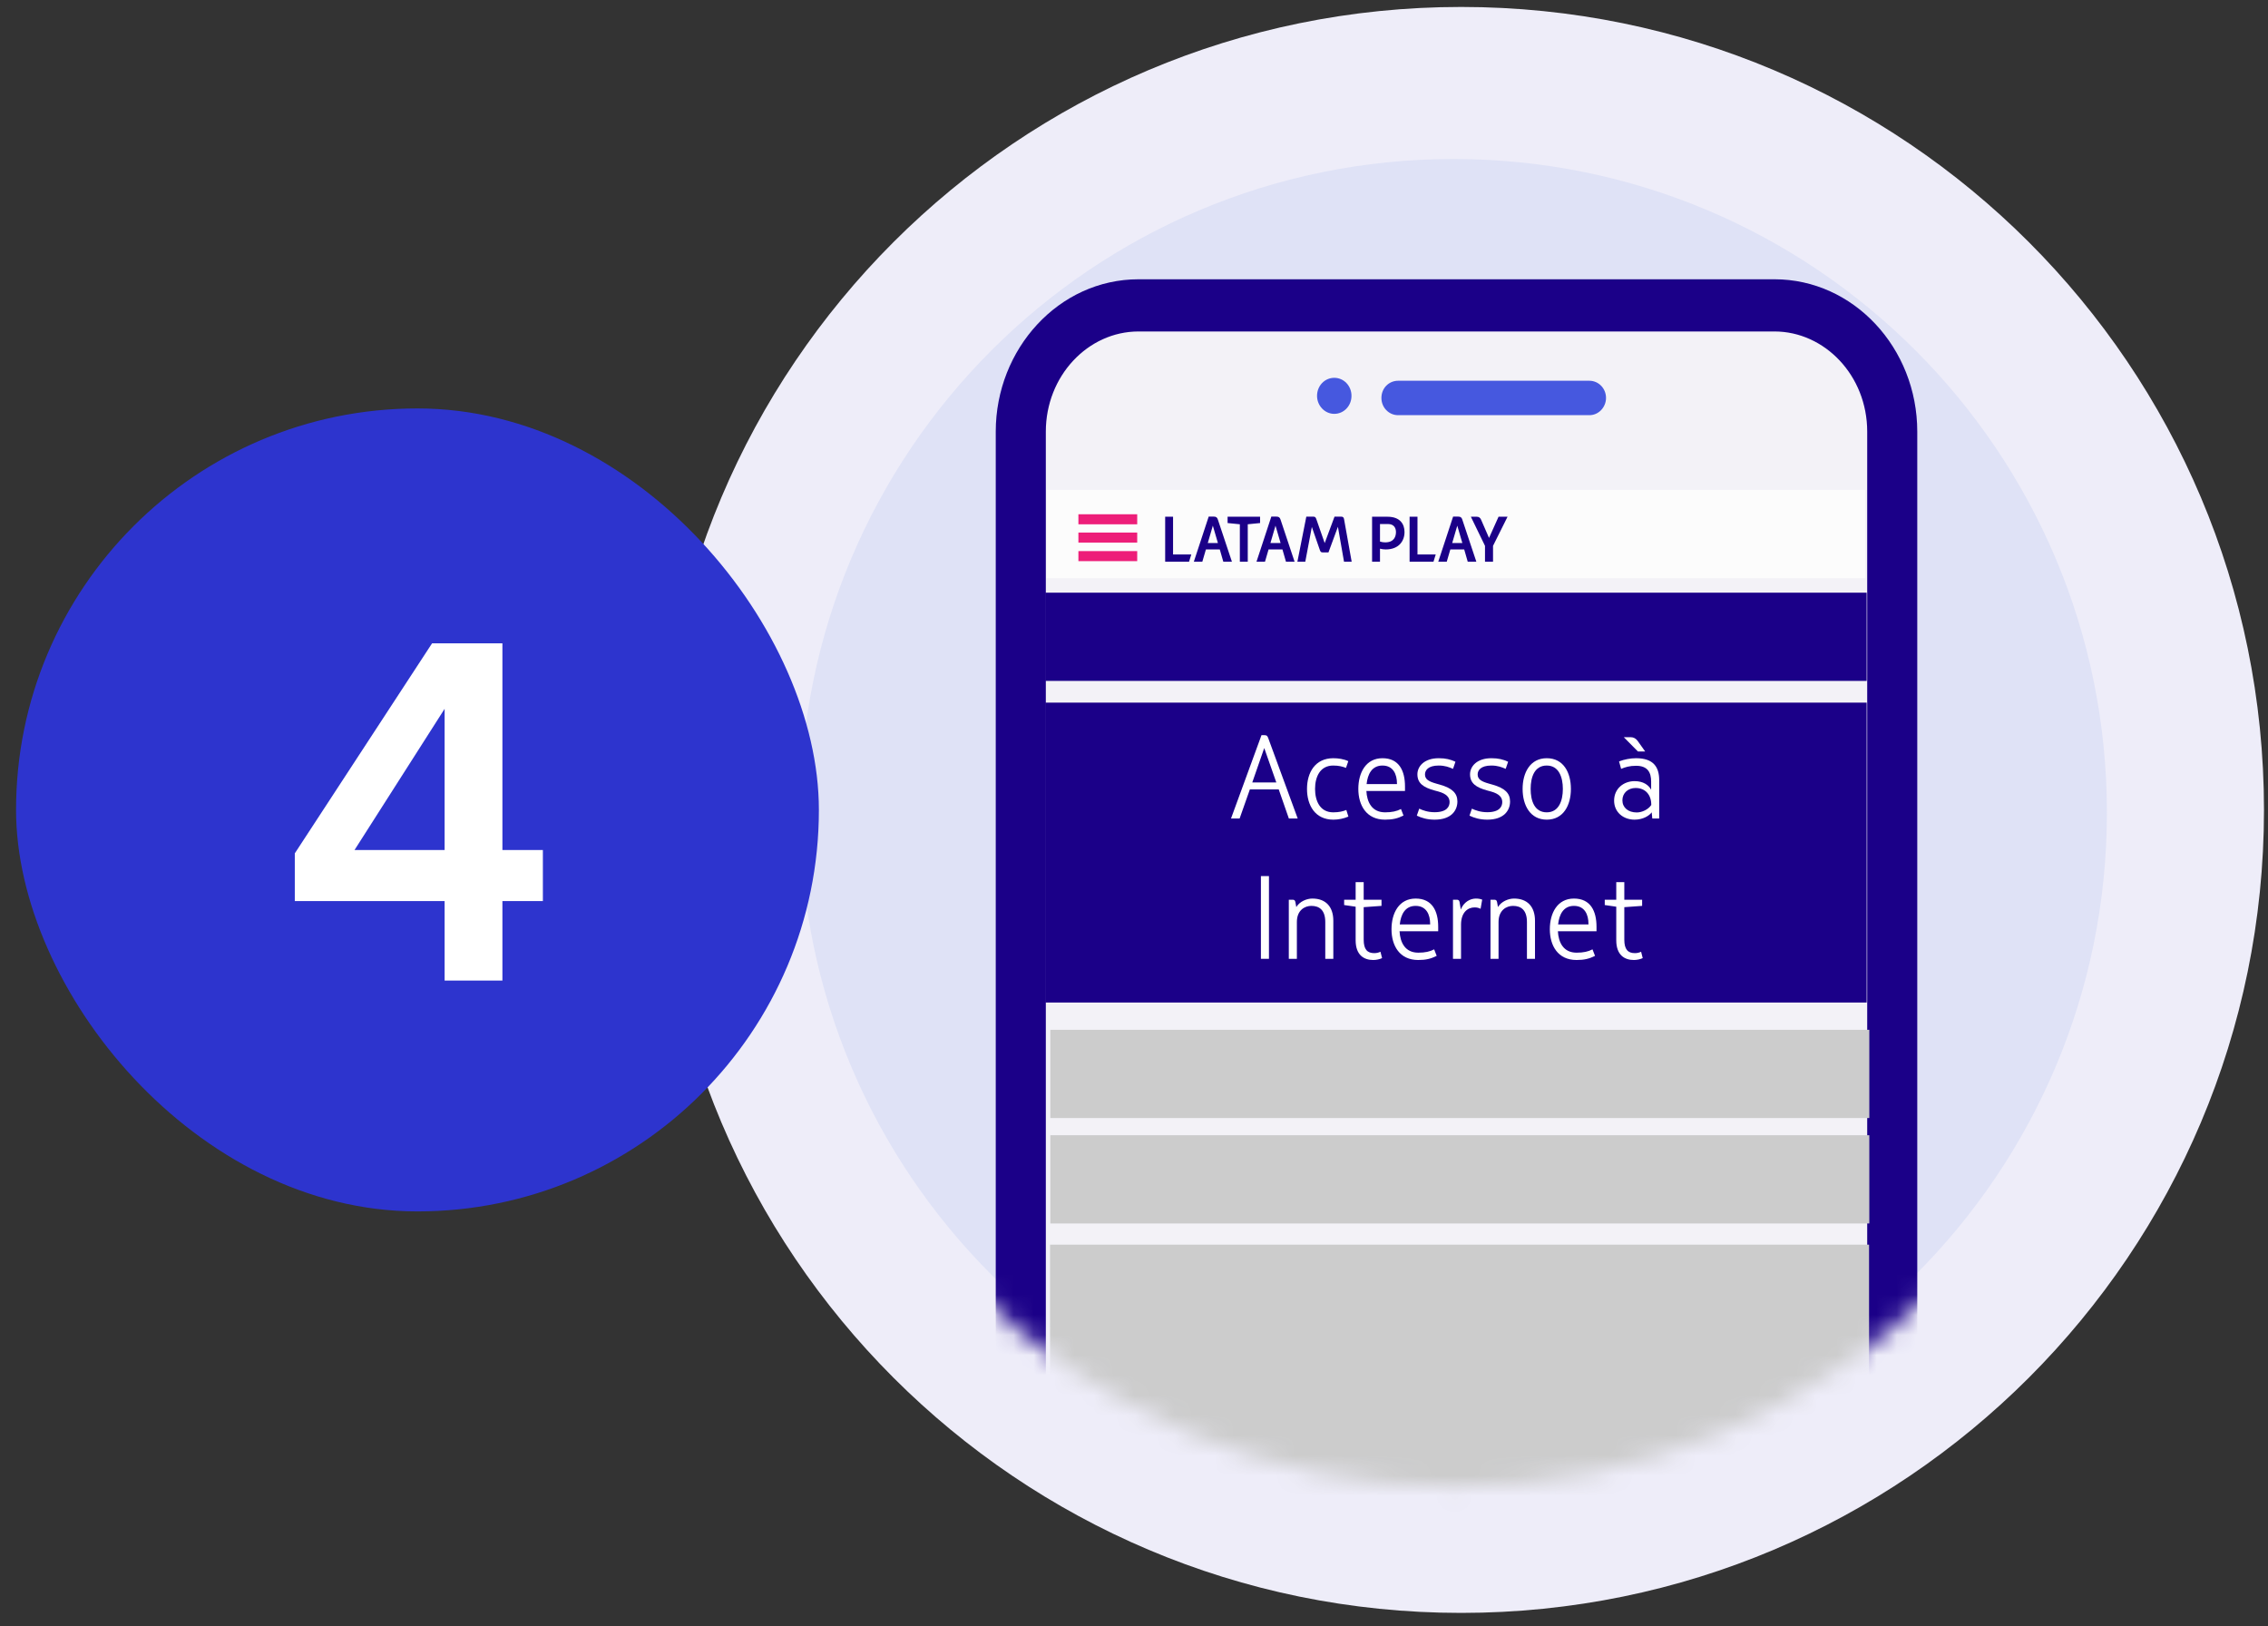 <svg width="113" height="81" viewBox="0 0 113 81" fill="none" xmlns="http://www.w3.org/2000/svg">
<rect x="0" y="0" width="113" height="81" fill="#333333" stroke="none"/>
<path d="M72.8 80.346C94.892 80.346 112.8 62.437 112.8 40.346C112.8 18.254 94.892 0.346 72.8 0.346C50.708 0.346 32.8 18.254 32.8 40.346C32.8 62.437 50.708 80.346 72.8 80.346Z" fill="#EEEDF9"/>
<path d="M72.417 73.034C90.398 73.034 104.974 58.458 104.974 40.478C104.974 22.497 90.398 7.921 72.417 7.921C54.436 7.921 39.86 22.497 39.86 40.478C39.86 58.458 54.436 73.034 72.417 73.034Z" fill="#DFE2F6"/>
<mask id="mask0_32443_3327" style="mask-type:luminance" maskUnits="userSpaceOnUse" x="38" y="6" width="69" height="69">
<path d="M72.456 74.064C91.231 74.064 106.451 58.843 106.451 40.068C106.451 21.293 91.231 6.073 72.456 6.073C53.681 6.073 38.46 21.293 38.46 40.068C38.46 58.843 53.681 74.064 72.456 74.064Z" fill="white"/>
</mask>
<g mask="url(#mask0_32443_3327)">
<path fill-rule="evenodd" clip-rule="evenodd" d="M71.968 70.276C71.81 70.501 71.506 70.554 71.282 70.395C68.986 68.759 67.547 67.083 67.283 65.446C66.993 63.718 68.009 62.239 70.002 61.078C70.239 60.946 70.543 61.025 70.675 61.25C70.807 61.487 70.728 61.791 70.503 61.923C68.669 62.992 68.062 64.14 68.26 65.288C68.458 66.515 69.606 67.98 71.863 69.59C72.074 69.749 72.126 70.052 71.968 70.276Z" fill="#2D34CE"/>
<path fill-rule="evenodd" clip-rule="evenodd" d="M71.308 70.342C71.466 70.567 71.783 70.606 72.021 70.448C74.409 68.785 75.9 67.096 76.204 65.433C76.521 63.691 75.491 62.213 73.446 61.065C73.208 60.933 72.892 61.012 72.746 61.249C72.601 61.487 72.68 61.791 72.918 61.923C74.792 62.978 75.399 64.126 75.188 65.275C74.963 66.515 73.776 67.993 71.427 69.63C71.202 69.814 71.136 70.131 71.308 70.342Z" fill="#2D34CE"/>
<path d="M88.412 99.178H56.726C53.506 99.178 50.867 96.367 50.867 92.896V21.5C50.867 18.056 53.48 15.219 56.726 15.219H88.412C91.632 15.219 94.271 18.029 94.271 21.5V92.896C94.271 96.367 91.658 99.178 88.412 99.178Z" fill="#F3F2F7"/>
<path fill-rule="evenodd" clip-rule="evenodd" d="M56.726 16.512C54.205 16.512 52.107 18.729 52.107 21.5V92.896C52.107 95.694 54.231 97.884 56.726 97.884H88.412C90.932 97.884 93.031 95.694 93.031 92.896V21.5C93.031 18.703 90.906 16.512 88.412 16.512H56.726ZM49.612 21.5C49.612 17.383 52.753 13.912 56.726 13.912H88.412C92.344 13.912 95.525 17.33 95.525 21.5V92.896C95.525 97.053 92.384 100.484 88.412 100.484H56.726C52.793 100.484 49.612 97.066 49.612 92.896V21.5Z" fill="#1B0088"/>
<path d="M79.187 20.682H69.659C69.197 20.682 68.827 20.299 68.827 19.824C68.827 19.336 69.197 18.967 69.659 18.967H79.187C79.649 18.967 80.018 19.349 80.018 19.824C80.018 20.273 79.662 20.682 79.187 20.682Z" fill="#4658DF"/>
<path d="M66.478 20.616C66.953 20.616 67.336 20.22 67.336 19.719C67.336 19.217 66.953 18.821 66.478 18.821C66.003 18.821 65.62 19.217 65.62 19.719C65.62 20.207 66.003 20.616 66.478 20.616Z" fill="#4658DF"/>
<path d="M92.938 24.404H52.133V28.798H92.938V24.404Z" fill="#FCFCFC"/>
<path d="M53.73 25.868H56.66" stroke="#ED1E79" stroke-width="0.5" stroke-miterlimit="10"/>
<path d="M53.73 26.779H56.66" stroke="#ED1E79" stroke-width="0.5" stroke-miterlimit="10"/>
<path d="M53.73 27.703H56.66" stroke="#ED1E79" stroke-width="0.5" stroke-miterlimit="10"/>
<path d="M58.053 27.982V25.741H58.446V27.62H59.355L59.243 27.982H58.053Z" fill="#1B0088"/>
<path d="M60.681 27.05L60.428 26.186L60.176 27.05H60.681ZM60.95 27.982L60.774 27.37H60.083L59.904 27.982H59.481L60.221 25.735H60.477C60.589 25.735 60.646 25.773 60.681 25.889L61.379 27.982H60.95Z" fill="#1B0088"/>
<path d="M61.774 27.982V26.116L61.163 26.055V25.741H62.782V26.055L62.168 26.116V27.982H61.774Z" fill="#1B0088"/>
<path d="M63.803 27.05L63.55 26.186L63.298 27.05H63.803ZM64.072 27.982L63.896 27.37H63.205L63.026 27.982H62.603L63.342 25.735H63.598C63.71 25.735 63.768 25.773 63.803 25.889L64.501 27.982H64.072Z" fill="#1B0088"/>
<path d="M65.761 27.402L65.361 26.25L65.034 27.982H64.641L65.085 25.738H65.444C65.517 25.738 65.549 25.764 65.582 25.854L66.001 27.053L66.49 25.738H66.829C66.909 25.738 66.951 25.77 66.967 25.869L67.345 27.982H66.964L66.66 26.241L66.189 27.517H65.895C65.825 27.517 65.79 27.489 65.761 27.402Z" fill="#1B0088"/>
<path d="M69.018 27.018C69.46 27.018 69.552 26.721 69.552 26.506C69.552 26.334 69.479 26.103 69.149 26.103H68.756V26.977C68.842 27.006 68.932 27.018 69.018 27.018ZM69.044 27.37C68.948 27.37 68.849 27.358 68.756 27.332V27.982H68.362V25.741H69.13C69.76 25.741 69.978 26.11 69.978 26.503C69.978 26.957 69.687 27.37 69.044 27.37Z" fill="#1B0088"/>
<path d="M70.231 27.982V25.741H70.624V27.62H71.533L71.421 27.982H70.231Z" fill="#1B0088"/>
<path d="M72.859 27.05L72.607 26.186L72.354 27.05H72.859ZM73.128 27.982L72.952 27.37H72.261L72.082 27.982H71.659L72.399 25.735H72.655C72.767 25.735 72.824 25.773 72.859 25.889L73.557 27.982H73.128Z" fill="#1B0088"/>
<path d="M73.988 27.982V27.191L73.284 25.741H73.582C73.681 25.741 73.751 25.79 73.793 25.889L74.189 26.797L74.663 25.741H75.111L74.388 27.191V27.982H73.988Z" fill="#1B0088"/>
<path d="M93.004 29.524H52.081V33.919H93.004V29.524Z" fill="#1B0088"/>
<path d="M93.004 35.001H52.081V49.94H93.004V35.001Z" fill="#1B0088"/>
<path d="M63.591 38.977L62.989 37.264L62.393 38.977H63.591ZM64.215 40.772L63.711 39.324H62.273L61.763 40.772H61.334L62.852 36.622H62.995C63.098 36.622 63.144 36.645 63.184 36.757L64.656 40.772H64.215Z" fill="white"/>
<path d="M66.432 40.831C65.521 40.831 65.12 40.113 65.12 39.3C65.12 38.488 65.521 37.77 66.432 37.77C66.678 37.77 66.953 37.811 67.177 37.917L67.062 38.252C66.896 38.188 66.712 38.135 66.426 38.135C65.761 38.135 65.521 38.712 65.521 39.3C65.521 39.889 65.761 40.466 66.426 40.466C66.712 40.466 66.907 40.419 67.079 40.348L67.182 40.678C66.947 40.778 66.684 40.831 66.432 40.831Z" fill="white"/>
<path d="M68.88 38.135C68.353 38.135 68.141 38.565 68.089 39.059H69.602V39.03C69.602 38.576 69.418 38.135 68.88 38.135ZM69.928 40.625C69.636 40.772 69.384 40.831 69.006 40.831C68.078 40.831 67.677 40.113 67.677 39.3C67.677 38.488 68.055 37.77 68.88 37.77C69.71 37.77 70.002 38.4 70.002 39.177V39.401H68.078C68.106 39.948 68.347 40.466 69.011 40.466C69.344 40.466 69.59 40.413 69.802 40.301L69.928 40.625Z" fill="white"/>
<path d="M71.479 40.831C71.112 40.831 70.82 40.743 70.591 40.631L70.711 40.283C70.889 40.366 71.141 40.46 71.479 40.46C72.115 40.46 72.224 40.154 72.224 39.954C72.224 39.718 72.069 39.542 71.668 39.43L71.473 39.377C70.917 39.224 70.62 39.018 70.62 38.57C70.62 38.188 70.946 37.77 71.685 37.77C72.023 37.77 72.269 37.829 72.516 37.946L72.395 38.3C72.201 38.217 72 38.135 71.679 38.135C71.152 38.135 70.998 38.376 70.998 38.576C70.998 38.812 71.164 38.924 71.559 39.035L71.748 39.089C72.35 39.259 72.613 39.512 72.613 39.924C72.613 40.372 72.31 40.831 71.479 40.831Z" fill="white"/>
<path d="M74.103 40.831C73.736 40.831 73.444 40.743 73.215 40.631L73.335 40.283C73.513 40.366 73.765 40.46 74.103 40.46C74.739 40.46 74.848 40.154 74.848 39.954C74.848 39.718 74.693 39.542 74.292 39.43L74.097 39.377C73.541 39.224 73.243 39.018 73.243 38.57C73.243 38.188 73.57 37.77 74.309 37.77C74.647 37.77 74.893 37.829 75.14 37.946L75.019 38.3C74.825 38.217 74.624 38.135 74.303 38.135C73.776 38.135 73.622 38.376 73.622 38.576C73.622 38.812 73.788 38.924 74.183 39.035L74.372 39.089C74.974 39.259 75.237 39.512 75.237 39.924C75.237 40.372 74.933 40.831 74.103 40.831Z" fill="white"/>
<path d="M77.065 40.831C76.24 40.831 75.862 40.113 75.862 39.3C75.862 38.488 76.24 37.77 77.065 37.77C77.901 37.77 78.268 38.488 78.268 39.3C78.268 40.113 77.895 40.831 77.065 40.831ZM77.065 40.466C77.666 40.466 77.867 39.889 77.867 39.3C77.867 38.712 77.666 38.135 77.065 38.135C76.452 38.135 76.263 38.712 76.263 39.3C76.263 39.889 76.452 40.466 77.065 40.466Z" fill="white"/>
<path d="M81.607 37.434L80.902 36.722H81.24C81.395 36.722 81.51 36.792 81.596 36.91L81.968 37.434H81.607ZM81.55 40.472C81.813 40.472 82.123 40.325 82.272 40.101V40.083C82.272 39.589 81.974 39.253 81.492 39.253C81.12 39.253 80.834 39.501 80.834 39.866C80.834 40.225 81.114 40.472 81.55 40.472ZM82.323 40.772L82.294 40.466C82.163 40.643 81.853 40.831 81.441 40.831C80.879 40.831 80.421 40.46 80.421 39.883C80.421 39.283 80.897 38.912 81.441 38.912C81.871 38.912 82.145 39.106 82.266 39.342V38.935C82.266 38.494 82.105 38.147 81.515 38.147C81.189 38.147 80.971 38.217 80.77 38.3L80.667 37.929C80.925 37.829 81.235 37.77 81.515 37.77C82.38 37.77 82.667 38.211 82.667 38.859V40.772H82.323Z" fill="white"/>
<path d="M62.823 47.763V43.642H63.224V47.763H62.823Z" fill="white"/>
<path d="M64.615 45.932V47.763H64.213V44.819H64.403C64.483 44.819 64.523 44.849 64.54 44.931L64.586 45.184C64.758 44.902 65.107 44.761 65.388 44.761C66.058 44.761 66.431 45.173 66.431 45.867V47.763H66.03V45.932C66.03 45.337 65.737 45.126 65.336 45.126C65.01 45.126 64.615 45.337 64.615 45.932Z" fill="white"/>
<path d="M68.419 47.822C67.961 47.822 67.543 47.581 67.543 46.839V45.167L66.97 45.084V44.819H67.543V43.942H67.944V44.819H68.832V45.126L67.944 45.19V46.809C67.944 47.298 68.127 47.48 68.471 47.48C68.58 47.48 68.688 47.457 68.78 47.41L68.86 47.728C68.734 47.786 68.574 47.822 68.419 47.822Z" fill="white"/>
<path d="M70.533 45.126C70.006 45.126 69.794 45.555 69.742 46.05H71.255V46.02C71.255 45.567 71.071 45.126 70.533 45.126ZM71.581 47.616C71.289 47.763 71.037 47.822 70.659 47.822C69.731 47.822 69.33 47.104 69.33 46.291C69.33 45.479 69.708 44.761 70.533 44.761C71.364 44.761 71.656 45.391 71.656 46.168V46.391H69.731C69.76 46.939 70 47.457 70.665 47.457C70.997 47.457 71.243 47.404 71.455 47.292L71.581 47.616Z" fill="white"/>
<path d="M72.794 47.763H72.393V44.819H72.582C72.662 44.819 72.703 44.849 72.72 44.931L72.783 45.308C72.92 44.943 73.247 44.761 73.533 44.761C73.653 44.761 73.751 44.778 73.848 44.814L73.768 45.273C73.682 45.226 73.591 45.202 73.47 45.202C73.144 45.202 72.794 45.432 72.794 46.062V47.763Z" fill="white"/>
<path d="M74.663 45.932V47.763H74.262V44.819H74.451C74.531 44.819 74.571 44.849 74.588 44.931L74.634 45.184C74.806 44.902 75.156 44.761 75.436 44.761C76.106 44.761 76.479 45.173 76.479 45.867V47.763H76.078V45.932C76.078 45.337 75.786 45.126 75.385 45.126C75.058 45.126 74.663 45.337 74.663 45.932Z" fill="white"/>
<path d="M78.421 45.126C77.894 45.126 77.683 45.555 77.631 46.05H79.143V46.02C79.143 45.567 78.96 45.126 78.421 45.126ZM79.47 47.616C79.178 47.763 78.926 47.822 78.548 47.822C77.62 47.822 77.218 47.104 77.218 46.291C77.218 45.479 77.597 44.761 78.421 44.761C79.252 44.761 79.544 45.391 79.544 46.168V46.391H77.62C77.648 46.939 77.889 47.457 78.553 47.457C78.886 47.457 79.132 47.404 79.344 47.292L79.47 47.616Z" fill="white"/>
<path d="M81.405 47.822C80.946 47.822 80.528 47.581 80.528 46.839V45.167L79.955 45.084V44.819H80.528V43.942H80.929V44.819H81.817V45.126L80.929 45.19V46.809C80.929 47.298 81.112 47.48 81.456 47.48C81.565 47.48 81.674 47.457 81.766 47.41L81.846 47.728C81.72 47.786 81.559 47.822 81.405 47.822Z" fill="white"/>
<path d="M93.136 51.299H52.331V55.694H93.136V51.299Z" fill="#CCCCCC"/>
<path d="M93.136 56.551H52.331V60.946H93.136V56.551Z" fill="#CCCCCC"/>
<path d="M93.123 62.002H52.318V82.272H93.123V62.002Z" fill="#CCCCCC"/>
</g>
<rect x="0.8" y="20.346" width="40" height="40" rx="20" fill="#2D34CE"/>
<path d="M17.664 42.342H22.152V35.31L17.664 42.342ZM27.048 42.342V44.886H25.032V48.846H22.152V44.886H14.688V42.51L21.528 32.046H25.032V42.342H27.048Z" fill="white"/>
</svg>
